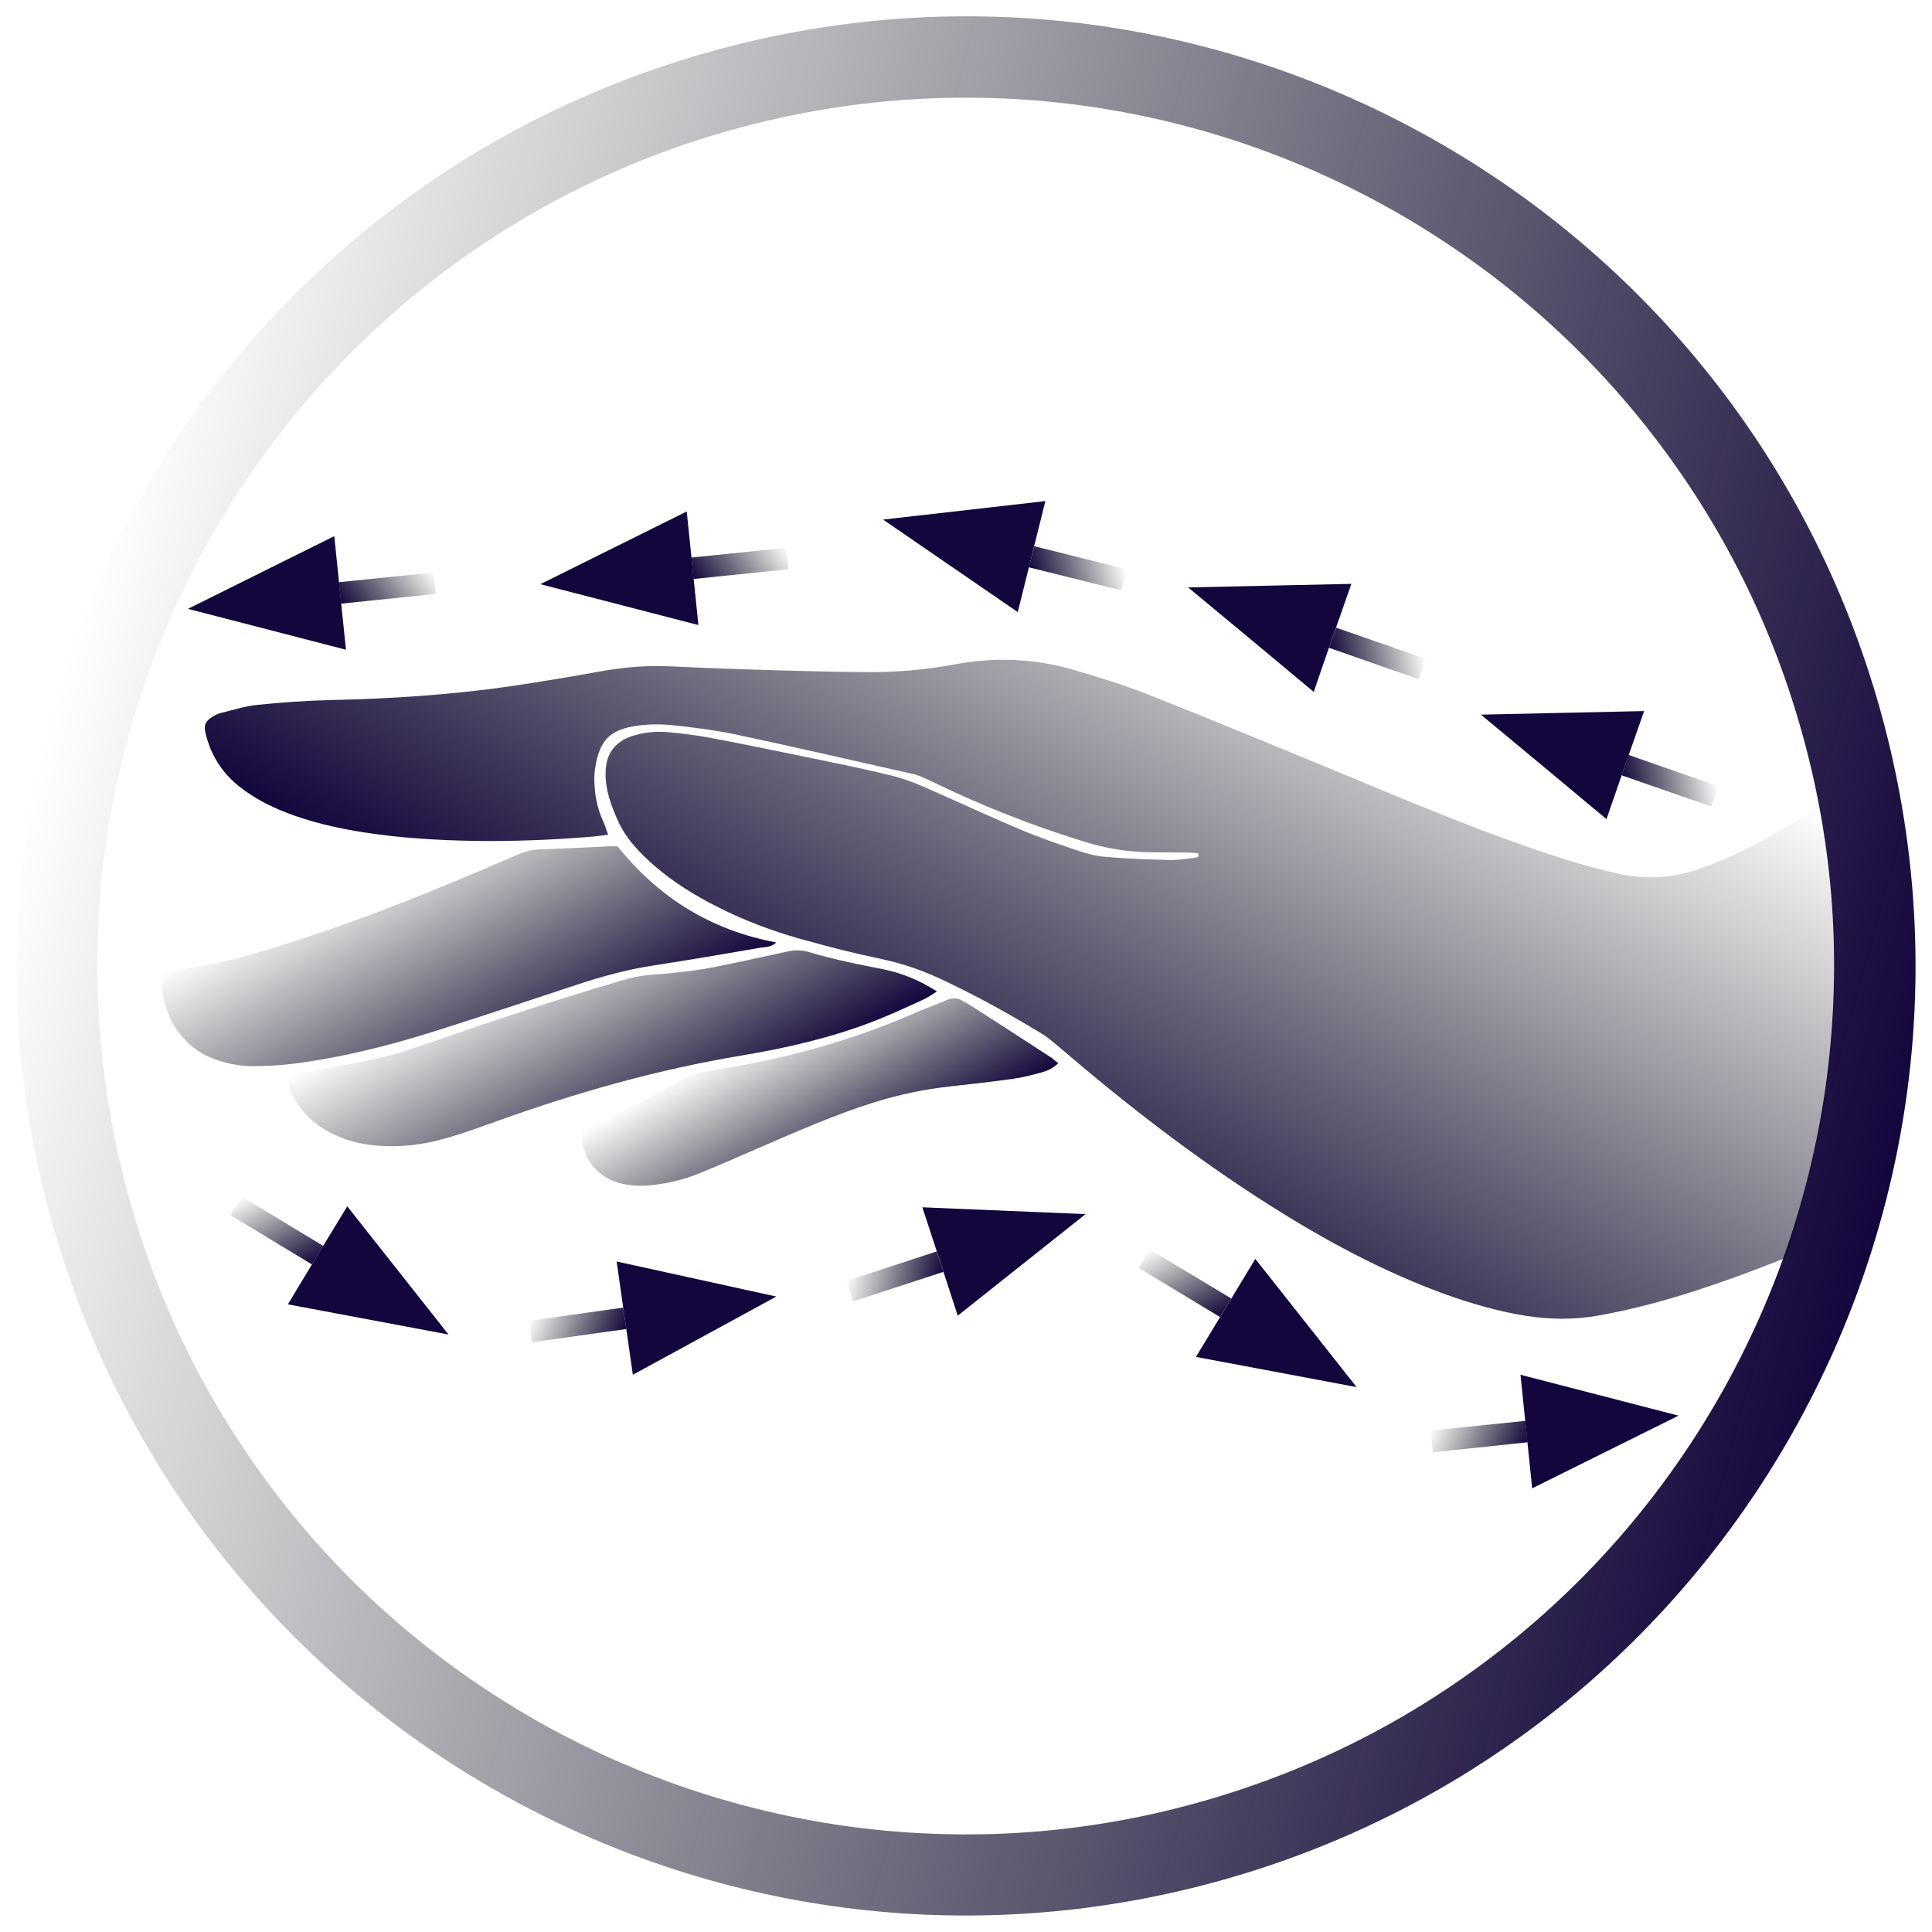 <?xml version="1.0" encoding="UTF-8"?> <!-- Generator: Adobe Illustrator 25.3.1, SVG Export Plug-In . SVG Version: 6.00 Build 0) --> <svg xmlns="http://www.w3.org/2000/svg" xmlns:xlink="http://www.w3.org/1999/xlink" id="Слой_1" x="0px" y="0px" viewBox="0 0 595.3 595.3" style="enable-background:new 0 0 595.3 595.3;" xml:space="preserve"> <style type="text/css"> .st0{fill:url(#SVGID_1_);} .st1{fill:url(#SVGID_2_);} .st2{fill:url(#SVGID_3_);} .st3{fill:url(#SVGID_4_);} .st4{fill:url(#SVGID_5_);} .st5{fill:url(#SVGID_6_);} .st6{fill:#13063D;} .st7{fill:url(#SVGID_7_);} .st8{fill:url(#SVGID_8_);} .st9{fill:url(#SVGID_9_);} .st10{fill:url(#SVGID_10_);} .st11{fill:url(#SVGID_11_);} .st12{fill:url(#SVGID_12_);} .st13{fill:url(#SVGID_13_);} .st14{fill:url(#SVGID_14_);} .st15{fill:url(#SVGID_15_);} </style> <linearGradient id="SVGID_1_" gradientUnits="userSpaceOnUse" x1="27.915" y1="410.983" x2="567.36" y2="184.292" gradientTransform="matrix(-0.785 -0.619 0.619 -0.785 346.927 715.665)"> <stop offset="0" style="stop-color:#13063D"></stop> <stop offset="1" style="stop-color:#000000;stop-opacity:0"></stop> </linearGradient> <path class="st0" d="M369.2,555.4c-34.7,9.7-70.4,12.2-106,7.6c-34.3-4.5-67-15.4-97.3-32.5c-30.2-17.1-56.5-39.5-78-66.6 c-22.2-28-38.5-59.9-48.1-94.6s-12.2-70.4-7.6-106c4.5-34.3,15.4-67,32.5-97.3c17.1-30.2,39.5-56.5,66.6-78 c28-22.2,59.9-38.5,94.6-48.1s70.4-12.2,106-7.6c34.3,4.5,67,15.4,97.3,32.5c30.2,17.1,56.5,39.5,78,66.6 c22.2,28,38.5,59.9,48.1,94.6c9.7,34.7,12.2,70.4,7.6,106c-4.5,34.3-15.4,67-32.5,97.3c-17.1,30.2-39.5,56.5-66.6,78 C435.8,529.5,404,545.7,369.2,555.4 M375.9,579.5C531.6,536.2,622.7,375,579.5,219.3S375-27.5,219.3,15.8S-27.5,220.3,15.8,375.9 S220.3,622.7,375.9,579.5L375.9,579.5z"></path> <linearGradient id="SVGID_2_" gradientUnits="userSpaceOnUse" x1="275.415" y1="266.316" x2="394.564" y2="472.688" gradientTransform="matrix(1 0 0 -1 0 625.655)"> <stop offset="0" style="stop-color:#13063D"></stop> <stop offset="1" style="stop-color:#000000;stop-opacity:0"></stop> </linearGradient> <path class="st1" d="M560.4,248.7c-6.7,4.3-11.9,7.3-13.1,7.9c-8.4,4.8-14.3,7.7-22.5,10.7c-8.6,3.2-17.3,3.9-26.3,1.9 c-9.2-2.1-18.2-4.9-27.1-8c-20.4-7.1-40.2-15.5-60.2-23.8c-19.2-7.9-38.4-15.9-57.7-23.5c-7.4-2.9-15.1-5.3-22.7-7.5 c-12-3.5-24.2-4-36.5-1.7c-9.1,1.7-18.4,2.5-27.6,2.4c-12.8-0.1-25.5-0.5-38.3-0.9c-7.5-0.2-15-0.6-22.5-0.9 c-6.9-0.3-13.7,0.3-20.5,1.5c-9.4,1.7-18.9,3.3-28.4,4.7c-18.2,2.6-36.5,3.8-54.9,4.2c-7.7,0.2-15.3,0.7-22.9,1.5 c-3.8,0.4-7.5,1.6-11.2,2.5c-0.9,0.2-1.8,0.7-2.6,1.2c-2.2,1.4-2.7,2.6-2,5.3c1.6,6.6,5.1,12,10.4,16.2c4.3,3.4,9.1,5.9,14.2,7.9 c7.6,3,15.6,4.8,23.6,6.1c11.4,1.8,22.9,2.5,34.4,2.7c12.1,0.2,24.3-0.3,36.4-1.3c1.5-0.1,3.1-0.4,5-0.6c-0.6-1.5-0.9-2.7-1.4-3.8 c-1.5-3.2-2.4-6.6-2.7-10.1c-0.2-2.2-0.3-4.5,0.1-6.7c1.3-8.6,4.7-11.7,12.4-12.9c3.6-0.6,7.4-0.6,11-0.3c6.5,0.7,13,1.5,19.4,2.8 c18.4,3.9,36.8,8.2,55.2,12.3c1.8,0.4,3.6,1.3,5.3,2.1c15.4,7.5,31.3,13.8,47.6,18.8c6.5,2,13,3.1,19.8,3.2c3.8,0,7.7,0.1,11.5,0.1 c1.2,0,2.5,0.1,3.6,0.2c0.4,1.3-0.5,1.3-1,1.4c-2.7,0.3-5.4,0.8-8.1,0.7c-6.5-0.2-13.1-0.4-19.6-1c-2.8-0.2-5.7-1-8.4-1.9 c-6.2-2.1-12.4-4.2-18.4-6.8c-9.9-4.2-19.5-8.7-29.4-13c-3.2-1.4-6.5-2.6-9.9-3.4c-7.8-1.9-15.6-3.5-23.4-5.1 c-10.8-2.2-21.6-4.5-32.4-6.5c-4.2-0.8-8.5-1.3-12.8-1.7c-3.5-0.3-7,0-10.4,1c-5.8,1.7-8.8,5.6-8.8,11.6c-0.1,5.2,1.7,10,3.8,14.7 c2.6,5.7,6.8,10,11.4,14c5.7,4.9,12.1,8.9,18.8,12.3c9,4.6,18.4,8.1,28.2,10.7c7.5,2.1,15.1,4,22.8,5.6c6.6,1.4,12.9,3.6,19,6.5 c10.6,5,20.7,10.6,30.7,16.7c1.8,1.1,3.3,2.5,4.9,3.8c20.5,17.6,41.8,34.1,64.6,48.6c17,10.8,34.7,20.4,53.7,27.4 c8.3,3,16.7,5.5,25.4,6.9c7.5,1.2,14.9,1.3,22.4,0c11.8-2.1,23.3-5.3,34.7-9.2c6.6-2.2,13.9-5,13.9-5c3.7-1.4,6.8-2.6,9.1-3.5 c4-11.6,8.4-26.7,11.5-44.8c2.8-16.6,3.5-29.6,3.7-35.2C565.5,292.8,565,272.6,560.4,248.7z"></path> <linearGradient id="SVGID_3_" gradientUnits="userSpaceOnUse" x1="164.18" y1="291.796" x2="120.809" y2="366.918" gradientTransform="matrix(1 0 0 -1 0 625.655)"> <stop offset="0" style="stop-color:#13063D"></stop> <stop offset="1" style="stop-color:#000000;stop-opacity:0"></stop> </linearGradient> <path class="st2" d="M239.2,290.4c-20.2-3.8-36.2-13.8-48.9-29.6c-1,0-2.1-0.1-3.2,0c-6.9,0.3-13.7,0.7-20.6,0.9 c-2.6,0.1-5,0.7-7.4,1.8c-25.3,11-50.9,21.4-77.4,29.3c-9.9,3-20,5.6-30.4,6.3c-0.4,0-0.9,0.3-1.3,0.5c-1.2,12.5,6.1,23.1,16,26.7 c3.8,1.4,7.7,2.2,11.7,2.2c4.1,0,8.3-0.2,12.4-0.7c15.1-1.9,29.8-5.6,44.3-10.2c14.6-4.6,29.1-9.5,43.7-14.3 c7.6-2.5,15.3-4.6,23.2-5.8c11-1.7,22.1-3.6,33.1-5.5C235.9,291.8,237.6,291.9,239.2,290.4z"></path> <linearGradient id="SVGID_4_" gradientUnits="userSpaceOnUse" x1="207.392" y1="273.06" x2="168.854" y2="339.808" gradientTransform="matrix(1 0 0 -1 0 625.655)"> <stop offset="0" style="stop-color:#13063D"></stop> <stop offset="1" style="stop-color:#000000;stop-opacity:0"></stop> </linearGradient> <path class="st3" d="M288.7,305.5c-5.4-3.5-10.7-5.6-16.3-6.8c-3.9-0.8-7.8-1.5-11.7-2.4c-3.9-0.9-7.8-1.8-11.6-3 c-2.1-0.6-4-0.6-6.1-0.2c-7.3,1.6-14.6,3.2-22,4.7c-6.4,1.3-12.9,2-19.5,2.5c-3.5,0.2-7,0.9-10.3,1.9c-11.3,3.4-22.6,6.9-33.8,10.6 c-11.1,3.6-22,7.6-33.1,11.2c-3.9,1.3-8,2.1-12.1,3c-6.3,1.3-12.5,2.3-18.8,3.6c-1.5,0.3-3.2,0.3-4.4,1.6c-0.5,1.7,0.1,3.1,0.8,4.6 c2.5,5.2,6.3,9.1,11.4,11.9c4.7,2.6,9.8,3.9,15.1,4.3c7.1,0.6,14.1-0.3,20.8-2.2c5.4-1.5,10.6-3.4,15.9-5.3 c24.7-8.9,49.8-16,75.7-20.3c13.7-2.3,27.2-5.4,40.2-10.4c5.4-2.1,10.6-4.5,15.8-6.9C285.9,307.3,287,306.6,288.7,305.5z"></path> <linearGradient id="SVGID_5_" gradientUnits="userSpaceOnUse" x1="265.532" y1="262.729" x2="237.758" y2="310.834" gradientTransform="matrix(1 0 0 -1 0 625.655)"> <stop offset="0" style="stop-color:#13063D"></stop> <stop offset="1" style="stop-color:#000000;stop-opacity:0"></stop> </linearGradient> <path class="st4" d="M326.1,327.6c-1.1-0.8-1.6-1.4-2.3-1.8c-8.3-5.4-16.6-10.8-24.9-16.1c-0.7-0.4-1.4-0.8-2.1-1.2 c-1.6-1-3.2-1.2-5-0.4c-2.9,1.3-5.9,2.3-8.9,3.6c-20.6,9.1-42,14.9-64.2,18.2c-3.5,0.5-6.7,1.6-9.8,3.4c-6.8,3.9-13.7,7.5-20.6,11.1 c-3,1.5-6.1,2.8-9,4.1c-0.4,7.4,3.8,13.5,10.8,15.8c3.4,1.1,6.9,1.2,10.4,0.9c5.1-0.5,10.1-1.7,14.8-3.6c6.2-2.5,12.3-5.2,18.5-7.9 c11.6-5,23.1-10.1,35.1-13.9c7.9-2.5,16-4.2,24.3-5.1c6.3-0.7,12.7-1.4,19-2.3c3-0.4,5.9-1.2,8.9-2 C322.8,329.9,324.4,329.2,326.1,327.6z"></path> <g> <linearGradient id="SVGID_6_" gradientUnits="userSpaceOnUse" x1="95.489" y1="446.397" x2="81.131" y2="471.265" gradientTransform="matrix(-0.517 0.856 -0.856 -0.517 523.64 540.971)"> <stop offset="0" style="stop-color:#13063D"></stop> <stop offset="1" style="stop-color:#000000;stop-opacity:0"></stop> </linearGradient> <polygon class="st5" points="71,374.4 74.5,368.7 99.6,383.9 96.1,389.6 "></polygon> <path class="st6" d="M107,371.7c10.4,13.2,20.8,26.3,31.2,39.5c-16.5-3.1-33-6.2-49.5-9.3C94.8,391.7,100.9,381.7,107,371.7z"></path> </g> <g> <linearGradient id="SVGID_7_" gradientUnits="userSpaceOnUse" x1="53.434" y1="344.659" x2="39.077" y2="369.527" gradientTransform="matrix(0.141 0.99 -0.99 0.141 524.954 311.977)"> <stop offset="0" style="stop-color:#13063D"></stop> <stop offset="1" style="stop-color:#000000;stop-opacity:0"></stop> </linearGradient> <polygon class="st7" points="163.9,413.6 163,407 192,402.9 193,409.5 "></polygon> <path class="st6" d="M190,388.7c16.4,3.6,32.8,7.2,49.2,10.8c-14.7,8-29.5,16.1-44.2,24.1C193.3,412,191.7,400.4,190,388.7z"></path> </g> <g> <linearGradient id="SVGID_8_" gradientUnits="userSpaceOnUse" x1="-10.732" y1="269.895" x2="-25.09" y2="294.763" gradientTransform="matrix(0.31 0.951 -0.951 0.31 549.731 322.871)"> <stop offset="0" style="stop-color:#13063D"></stop> <stop offset="1" style="stop-color:#000000;stop-opacity:0"></stop> </linearGradient> <polygon class="st8" points="262.8,401 260.8,394.7 288.6,385.6 290.7,391.9 "></polygon> <path class="st6" d="M284.2,372c16.8,0.7,33.5,1.4,50.3,2.1c-13.1,10.4-26.3,20.9-39.4,31.3C291.5,394.3,287.9,383.2,284.2,372z"></path> </g> <g> <linearGradient id="SVGID_9_" gradientUnits="userSpaceOnUse" x1="-35.377" y1="198.54" x2="-49.734" y2="223.408" gradientTransform="matrix(-0.517 0.856 -0.856 -0.517 523.64 540.971)"> <stop offset="0" style="stop-color:#13063D"></stop> <stop offset="1" style="stop-color:#000000;stop-opacity:0"></stop> </linearGradient> <polygon class="st9" points="350.9,390.7 354.3,385 379.4,400.1 375.9,405.8 "></polygon> <path class="st6" d="M386.8,387.9c10.4,13.2,20.8,26.3,31.2,39.5c-16.5-3.1-33-6.2-49.5-9.3C374.6,408,380.7,398,386.8,387.9z"></path> </g> <g> <linearGradient id="SVGID_10_" gradientUnits="userSpaceOnUse" x1="-53.021" y1="96.691" x2="-67.379" y2="121.558" gradientTransform="matrix(0.103 0.995 -0.995 0.103 570.514 491.243)"> <stop offset="0" style="stop-color:#13063D"></stop> <stop offset="1" style="stop-color:#000000;stop-opacity:0"></stop> </linearGradient> <polygon class="st10" points="441.5,447.5 440.8,440.8 470,437.8 470.7,444.4 "></polygon> <path class="st6" d="M468.5,423.6c16.2,4.2,32.5,8.4,48.7,12.6c-15,7.5-30.1,14.9-45.1,22.4C470.9,447,469.7,435.3,468.5,423.6z"></path> </g> <g> <linearGradient id="SVGID_11_" gradientUnits="userSpaceOnUse" x1="-204.196" y1="352.213" x2="-218.554" y2="377.081" gradientTransform="matrix(0.103 0.995 0.995 -0.103 -221.524 429.073)"> <stop offset="0" style="stop-color:#13063D"></stop> <stop offset="1" style="stop-color:#000000;stop-opacity:0"></stop> </linearGradient> <polygon class="st11" points="134.3,183 133.6,176.4 104.4,179.4 105.1,186 "></polygon> <path class="st6" d="M103,165.2c-15,7.5-30.1,14.9-45.1,22.4c16.2,4.2,32.5,8.4,48.7,12.6C105.4,188.5,104.2,176.9,103,165.2z"></path> </g> <g> <linearGradient id="SVGID_12_" gradientUnits="userSpaceOnUse" x1="-200.518" y1="461.019" x2="-214.876" y2="485.887" gradientTransform="matrix(0.103 0.995 0.995 -0.103 -221.524 429.073)"> <stop offset="0" style="stop-color:#13063D"></stop> <stop offset="1" style="stop-color:#000000;stop-opacity:0"></stop> </linearGradient> <polygon class="st12" points="242.9,175.4 242.2,168.8 213,171.8 213.7,178.4 "></polygon> <path class="st6" d="M211.6,157.6c-15,7.5-30.1,14.9-45.1,22.4c16.2,4.2,32.5,8.4,48.7,12.6C214,181,212.8,169.3,211.6,157.6z"></path> </g> <g> <linearGradient id="SVGID_13_" gradientUnits="userSpaceOnUse" x1="-196.344" y1="565.833" x2="-210.702" y2="590.701" gradientTransform="matrix(-0.242 0.97 0.97 0.242 -278.286 232.408)"> <stop offset="0" style="stop-color:#13063D"></stop> <stop offset="1" style="stop-color:#000000;stop-opacity:0"></stop> </linearGradient> <polygon class="st13" points="345.5,181.9 347.1,175.4 318.7,168.3 317,174.8 "></polygon> <path class="st6" d="M322.1,154.4c-16.7,1.9-33.3,3.8-50,5.7c13.8,9.5,27.7,19,41.5,28.5C316.4,177.2,319.3,165.8,322.1,154.4z"></path> </g> <g> <linearGradient id="SVGID_14_" gradientUnits="userSpaceOnUse" x1="-162.692" y1="655.802" x2="-177.05" y2="680.67" gradientTransform="matrix(-0.33 0.944 0.944 0.33 -262.468 141.407)"> <stop offset="0" style="stop-color:#13063D"></stop> <stop offset="1" style="stop-color:#000000;stop-opacity:0"></stop> </linearGradient> <polygon class="st14" points="437.2,209.3 439.3,203 411.7,193.4 409.5,199.6 "></polygon> <path class="st6" d="M416.4,179.9c-16.8,0.4-33.5,0.7-50.3,1.1c12.9,10.7,25.8,21.4,38.7,32.2C408.6,202,412.5,191,416.4,179.9z"></path> </g> <g> <linearGradient id="SVGID_15_" gradientUnits="userSpaceOnUse" x1="-115.027" y1="748.661" x2="-129.385" y2="773.529" gradientTransform="matrix(-0.33 0.944 0.944 0.33 -244.246 105.037)"> <stop offset="0" style="stop-color:#13063D"></stop> <stop offset="1" style="stop-color:#000000;stop-opacity:0"></stop> </linearGradient> <polygon class="st15" points="527.3,248.5 529.5,242.3 501.8,232.6 499.7,238.9 "></polygon> <path class="st6" d="M506.6,219.1c-16.8,0.4-33.5,0.7-50.3,1.1c12.9,10.7,25.8,21.4,38.7,32.2C498.8,241.3,502.7,230.2,506.6,219.1 z"></path> </g> </svg> 